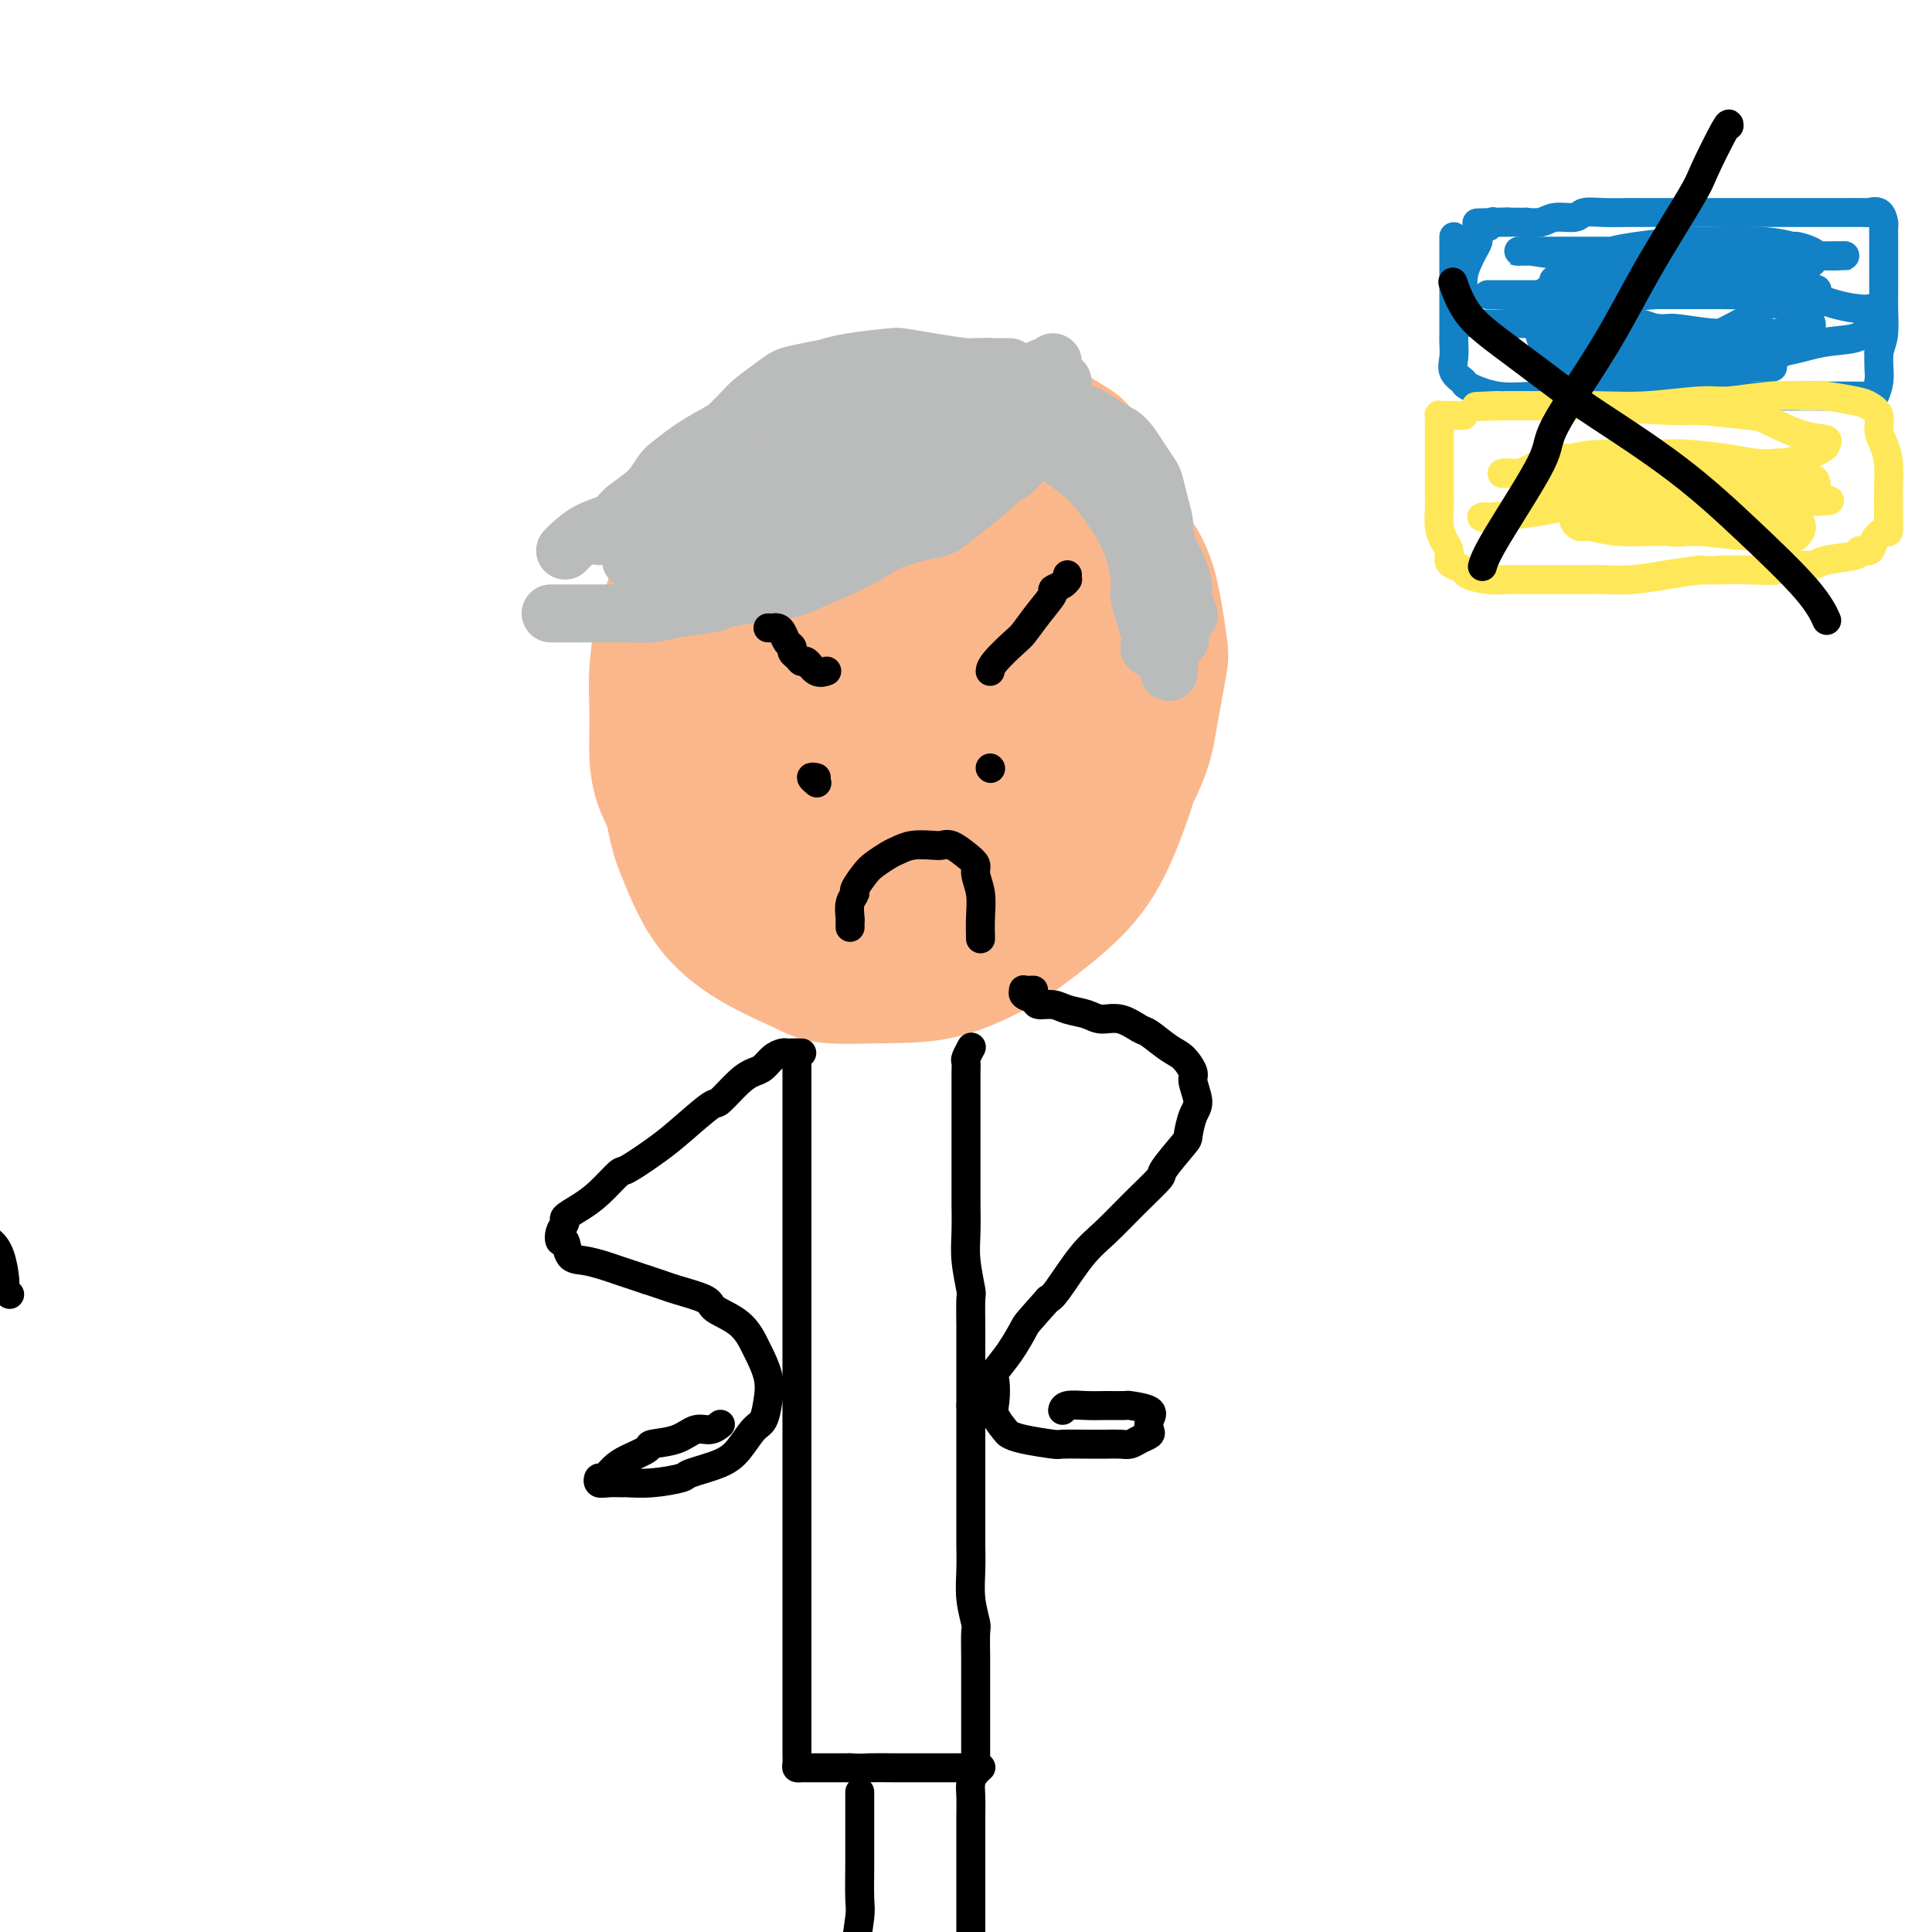 <svg viewBox='0 0 400 400' version='1.1' xmlns='http://www.w3.org/2000/svg' xmlns:xlink='http://www.w3.org/1999/xlink'><g fill='none' stroke='#000000' stroke-width='6' stroke-linecap='round' stroke-linejoin='round'><path d='M2,268c-0.441,-0.326 -0.882,-0.653 -1,-1c-0.118,-0.347 0.086,-0.716 0,-2c-0.086,-1.284 -0.462,-3.484 -1,-5c-0.538,-1.516 -1.240,-2.346 -2,-3c-0.760,-0.654 -1.580,-1.130 -2,-2c-0.420,-0.870 -0.441,-2.135 -1,-3c-0.559,-0.865 -1.656,-1.331 -2,-2c-0.344,-0.669 0.066,-1.542 0,-2c-0.066,-0.458 -0.606,-0.501 -1,-1c-0.394,-0.499 -0.642,-1.453 -1,-2c-0.358,-0.547 -0.827,-0.686 -1,-1c-0.173,-0.314 -0.049,-0.804 0,-1c0.049,-0.196 0.025,-0.098 0,0'/></g>
<g fill='none' stroke='#FBB78C' stroke-width='28' stroke-linecap='round' stroke-linejoin='round'><path d='M224,95c-0.476,-0.347 -0.952,-0.694 -1,-1c-0.048,-0.306 0.333,-0.572 0,-1c-0.333,-0.428 -1.381,-1.019 -3,-2c-1.619,-0.981 -3.810,-2.353 -5,-3c-1.190,-0.647 -1.379,-0.568 -3,-1c-1.621,-0.432 -4.673,-1.375 -8,-2c-3.327,-0.625 -6.930,-0.931 -9,-1c-2.070,-0.069 -2.608,0.101 -5,0c-2.392,-0.101 -6.638,-0.472 -10,0c-3.362,0.472 -5.840,1.788 -9,4c-3.160,2.212 -7.001,5.319 -9,7c-1.999,1.681 -2.156,1.937 -4,4c-1.844,2.063 -5.375,5.934 -8,10c-2.625,4.066 -4.343,8.329 -6,13c-1.657,4.671 -3.252,9.752 -4,13c-0.748,3.248 -0.647,4.663 -1,8c-0.353,3.337 -1.159,8.597 -1,14c0.159,5.403 1.285,10.949 2,14c0.715,3.051 1.021,3.606 2,6c0.979,2.394 2.630,6.627 5,10c2.370,3.373 5.458,5.884 9,8c3.542,2.116 7.536,3.835 10,5c2.464,1.165 3.396,1.774 6,2c2.604,0.226 6.879,0.069 11,0c4.121,-0.069 8.089,-0.049 12,-1c3.911,-0.951 7.765,-2.872 10,-4c2.235,-1.128 2.850,-1.462 5,-3c2.150,-1.538 5.834,-4.278 9,-7c3.166,-2.722 5.814,-5.425 8,-9c2.186,-3.575 3.910,-8.021 5,-11c1.090,-2.979 1.545,-4.489 2,-6'/><path d='M234,161c3.111,-6.113 3.387,-8.397 4,-12c0.613,-3.603 1.561,-8.525 2,-11c0.439,-2.475 0.368,-2.502 0,-5c-0.368,-2.498 -1.035,-7.468 -2,-11c-0.965,-3.532 -2.230,-5.628 -4,-8c-1.770,-2.372 -4.046,-5.022 -7,-7c-2.954,-1.978 -6.584,-3.284 -9,-4c-2.416,-0.716 -3.616,-0.841 -6,-1c-2.384,-0.159 -5.953,-0.351 -10,0c-4.047,0.351 -8.572,1.247 -11,2c-2.428,0.753 -2.759,1.364 -5,3c-2.241,1.636 -6.393,4.297 -10,8c-3.607,3.703 -6.668,8.447 -8,11c-1.332,2.553 -0.934,2.913 -2,6c-1.066,3.087 -3.595,8.901 -5,13c-1.405,4.099 -1.685,6.483 -2,9c-0.315,2.517 -0.666,5.166 -1,7c-0.334,1.834 -0.652,2.852 -1,4c-0.348,1.148 -0.724,2.427 -1,3c-0.276,0.573 -0.450,0.442 0,0c0.450,-0.442 1.524,-1.194 2,-2c0.476,-0.806 0.353,-1.666 1,-3c0.647,-1.334 2.063,-3.142 4,-6c1.937,-2.858 4.396,-6.765 6,-9c1.604,-2.235 2.354,-2.799 4,-5c1.646,-2.201 4.189,-6.038 7,-9c2.811,-2.962 5.888,-5.048 9,-7c3.112,-1.952 6.257,-3.771 8,-5c1.743,-1.229 2.085,-1.869 4,-2c1.915,-0.131 5.404,0.248 8,1c2.596,0.752 4.298,1.876 6,3'/><path d='M215,124c2.850,2.089 2.976,5.311 3,7c0.024,1.689 -0.054,1.843 0,4c0.054,2.157 0.242,6.315 -1,10c-1.242,3.685 -3.912,6.896 -5,9c-1.088,2.104 -0.594,3.101 -2,5c-1.406,1.899 -4.711,4.701 -8,7c-3.289,2.299 -6.562,4.094 -10,5c-3.438,0.906 -7.041,0.922 -9,1c-1.959,0.078 -2.275,0.216 -4,0c-1.725,-0.216 -4.859,-0.788 -7,-2c-2.141,-1.212 -3.289,-3.064 -4,-6c-0.711,-2.936 -0.983,-6.957 -1,-9c-0.017,-2.043 0.223,-2.110 1,-4c0.777,-1.890 2.092,-5.605 4,-9c1.908,-3.395 4.409,-6.472 6,-8c1.591,-1.528 2.270,-1.509 4,-2c1.730,-0.491 4.509,-1.493 7,-2c2.491,-0.507 4.693,-0.521 7,1c2.307,1.521 4.720,4.575 6,6c1.280,1.425 1.426,1.221 2,3c0.574,1.779 1.577,5.540 2,9c0.423,3.460 0.265,6.619 0,10c-0.265,3.381 -0.636,6.983 -1,9c-0.364,2.017 -0.720,2.450 -2,4c-1.280,1.550 -3.482,4.217 -6,6c-2.518,1.783 -5.350,2.684 -7,3c-1.650,0.316 -2.116,0.049 -4,0c-1.884,-0.049 -5.185,0.121 -8,-1c-2.815,-1.121 -5.142,-3.533 -7,-6c-1.858,-2.467 -3.245,-4.991 -4,-7c-0.755,-2.009 -0.877,-3.505 -1,-5'/><path d='M166,162c-2.342,-4.531 -2.197,-6.860 -2,-10c0.197,-3.140 0.445,-7.091 1,-11c0.555,-3.909 1.415,-7.775 2,-10c0.585,-2.225 0.893,-2.810 2,-5c1.107,-2.190 3.011,-5.986 5,-9c1.989,-3.014 4.063,-5.246 7,-7c2.937,-1.754 6.736,-3.031 9,-4c2.264,-0.969 2.994,-1.629 5,-2c2.006,-0.371 5.288,-0.452 9,0c3.712,0.452 7.854,1.437 10,2c2.146,0.563 2.298,0.705 4,2c1.702,1.295 4.956,3.743 7,6c2.044,2.257 2.879,4.322 4,7c1.121,2.678 2.527,5.967 3,8c0.473,2.033 0.014,2.809 0,5c-0.014,2.191 0.417,5.796 0,9c-0.417,3.204 -1.681,6.006 -3,9c-1.319,2.994 -2.693,6.178 -4,8c-1.307,1.822 -2.546,2.282 -4,4c-1.454,1.718 -3.123,4.695 -6,7c-2.877,2.305 -6.962,3.938 -9,5c-2.038,1.062 -2.027,1.552 -4,2c-1.973,0.448 -5.929,0.852 -9,1c-3.071,0.148 -5.257,0.039 -8,0c-2.743,-0.039 -6.043,-0.010 -9,-1c-2.957,-0.990 -5.573,-3.000 -7,-4c-1.427,-1.000 -1.667,-0.992 -3,-3c-1.333,-2.008 -3.759,-6.033 -5,-8c-1.241,-1.967 -1.296,-1.876 -2,-4c-0.704,-2.124 -2.058,-6.464 -3,-10c-0.942,-3.536 -1.471,-6.268 -2,-9'/><path d='M154,140c-0.816,-5.232 -0.356,-8.813 0,-11c0.356,-2.187 0.609,-2.979 1,-5c0.391,-2.021 0.919,-5.270 2,-8c1.081,-2.730 2.716,-4.940 5,-7c2.284,-2.060 5.216,-3.970 7,-5c1.784,-1.030 2.418,-1.179 4,-2c1.582,-0.821 4.111,-2.313 7,-3c2.889,-0.687 6.136,-0.569 9,0c2.864,0.569 5.344,1.588 7,2c1.656,0.412 2.486,0.217 4,1c1.514,0.783 3.711,2.543 6,5c2.289,2.457 4.670,5.611 6,7c1.330,1.389 1.610,1.014 2,3c0.390,1.986 0.890,6.335 1,10c0.110,3.665 -0.170,6.647 -1,10c-0.830,3.353 -2.210,7.078 -3,9c-0.790,1.922 -0.989,2.042 -2,4c-1.011,1.958 -2.835,5.753 -5,8c-2.165,2.247 -4.671,2.945 -7,4c-2.329,1.055 -4.482,2.466 -6,3c-1.518,0.534 -2.400,0.191 -4,0c-1.600,-0.191 -3.917,-0.228 -6,-1c-2.083,-0.772 -3.932,-2.277 -5,-3c-1.068,-0.723 -1.355,-0.663 -2,-2c-0.645,-1.337 -1.647,-4.070 -2,-6c-0.353,-1.930 -0.058,-3.057 0,-5c0.058,-1.943 -0.120,-4.703 0,-6c0.120,-1.297 0.537,-1.131 1,-2c0.463,-0.869 0.971,-2.772 2,-4c1.029,-1.228 2.580,-1.779 4,-2c1.420,-0.221 2.710,-0.110 4,0'/><path d='M183,134c1.332,-0.143 0.662,0.499 1,1c0.338,0.501 1.684,0.861 3,2c1.316,1.139 2.602,3.058 3,4c0.398,0.942 -0.092,0.906 0,2c0.092,1.094 0.767,3.319 1,5c0.233,1.681 0.026,2.818 0,4c-0.026,1.182 0.129,2.408 0,3c-0.129,0.592 -0.542,0.552 -1,1c-0.458,0.448 -0.960,1.386 -1,2c-0.040,0.614 0.382,0.904 0,1c-0.382,0.096 -1.568,-0.002 -2,0c-0.432,0.002 -0.110,0.103 0,0c0.110,-0.103 0.009,-0.410 0,-1c-0.009,-0.590 0.074,-1.465 0,-2c-0.074,-0.535 -0.307,-0.732 0,-1c0.307,-0.268 1.152,-0.608 2,-1c0.848,-0.392 1.699,-0.837 3,-1c1.301,-0.163 3.052,-0.044 4,0c0.948,0.044 1.092,0.012 2,0c0.908,-0.012 2.578,-0.003 4,0c1.422,0.003 2.594,0.001 4,0c1.406,-0.001 3.045,-0.000 4,0c0.955,0.000 1.226,0.000 2,0c0.774,-0.000 2.053,-0.000 3,0c0.947,0.000 1.564,0.001 2,0c0.436,-0.001 0.691,-0.004 1,0c0.309,0.004 0.671,0.015 1,0c0.329,-0.015 0.624,-0.056 1,0c0.376,0.056 0.832,0.207 1,0c0.168,-0.207 0.048,-0.774 0,-1c-0.048,-0.226 -0.024,-0.113 0,0'/><path d='M221,152c4.643,-0.432 1.752,-1.011 1,-2c-0.752,-0.989 0.636,-2.389 1,-3c0.364,-0.611 -0.295,-0.434 0,-1c0.295,-0.566 1.543,-1.876 2,-3c0.457,-1.124 0.122,-2.064 0,-3c-0.122,-0.936 -0.033,-1.870 0,-3c0.033,-1.130 0.009,-2.455 0,-3c-0.009,-0.545 -0.002,-0.308 0,-1c0.002,-0.692 0.000,-2.312 0,-3c-0.000,-0.688 0.001,-0.444 0,-1c-0.001,-0.556 -0.004,-1.912 0,-3c0.004,-1.088 0.013,-1.908 0,-3c-0.013,-1.092 -0.050,-2.457 0,-3c0.050,-0.543 0.186,-0.265 0,-1c-0.186,-0.735 -0.696,-2.482 -1,-4c-0.304,-1.518 -0.404,-2.805 -1,-4c-0.596,-1.195 -1.690,-2.296 -2,-3c-0.310,-0.704 0.164,-1.010 0,-2c-0.164,-0.990 -0.966,-2.663 -2,-4c-1.034,-1.337 -2.298,-2.337 -3,-3c-0.702,-0.663 -0.840,-0.991 -2,-2c-1.160,-1.009 -3.341,-2.701 -5,-4c-1.659,-1.299 -2.797,-2.205 -5,-3c-2.203,-0.795 -5.472,-1.478 -7,-2c-1.528,-0.522 -1.314,-0.882 -3,-1c-1.686,-0.118 -5.271,0.006 -8,0c-2.729,-0.006 -4.601,-0.143 -7,0c-2.399,0.143 -5.323,0.564 -7,1c-1.677,0.436 -2.105,0.887 -4,2c-1.895,1.113 -5.256,2.890 -8,5c-2.744,2.110 -4.872,4.555 -7,7'/><path d='M153,102c-3.445,2.230 -2.558,0.805 -3,2c-0.442,1.195 -2.213,5.011 -4,8c-1.787,2.989 -3.589,5.153 -5,8c-1.411,2.847 -2.431,6.377 -3,8c-0.569,1.623 -0.689,1.338 -1,3c-0.311,1.662 -0.815,5.271 -1,8c-0.185,2.729 -0.053,4.577 0,7c0.053,2.423 0.026,5.421 0,7c-0.026,1.579 -0.051,1.740 0,3c0.051,1.260 0.179,3.618 1,6c0.821,2.382 2.337,4.789 3,6c0.663,1.211 0.475,1.225 1,2c0.525,0.775 1.765,2.309 3,4c1.235,1.691 2.467,3.538 4,5c1.533,1.462 3.367,2.539 4,3c0.633,0.461 0.066,0.306 1,1c0.934,0.694 3.371,2.239 5,3c1.629,0.761 2.451,0.740 4,1c1.549,0.260 3.826,0.802 5,1c1.174,0.198 1.244,0.054 2,0c0.756,-0.054 2.199,-0.017 4,0c1.801,0.017 3.961,0.016 5,0c1.039,-0.016 0.959,-0.045 2,0c1.041,0.045 3.204,0.165 5,0c1.796,-0.165 3.225,-0.614 5,-1c1.775,-0.386 3.897,-0.708 5,-1c1.103,-0.292 1.188,-0.553 2,-1c0.812,-0.447 2.352,-1.078 4,-2c1.648,-0.922 3.405,-2.133 5,-3c1.595,-0.867 3.027,-1.391 4,-2c0.973,-0.609 1.486,-1.305 2,-2'/><path d='M212,176c3.302,-1.981 3.059,-1.935 4,-3c0.941,-1.065 3.068,-3.242 4,-4c0.932,-0.758 0.669,-0.098 1,-1c0.331,-0.902 1.255,-3.364 2,-5c0.745,-1.636 1.310,-2.444 2,-4c0.690,-1.556 1.505,-3.860 2,-5c0.495,-1.140 0.668,-1.118 1,-2c0.332,-0.882 0.821,-2.669 1,-5c0.179,-2.331 0.048,-5.205 0,-7c-0.048,-1.795 -0.013,-2.509 0,-3c0.013,-0.491 0.003,-0.758 0,-2c-0.003,-1.242 0.000,-3.458 0,-5c-0.000,-1.542 -0.004,-2.409 0,-4c0.004,-1.591 0.017,-3.905 0,-5c-0.017,-1.095 -0.063,-0.972 0,-2c0.063,-1.028 0.235,-3.208 0,-5c-0.235,-1.792 -0.879,-3.195 -1,-4c-0.121,-0.805 0.280,-1.013 0,-2c-0.280,-0.987 -1.241,-2.754 -2,-4c-0.759,-1.246 -1.318,-1.970 -2,-3c-0.682,-1.030 -1.488,-2.367 -2,-3c-0.512,-0.633 -0.729,-0.562 -1,-1c-0.271,-0.438 -0.595,-1.385 -1,-2c-0.405,-0.615 -0.892,-0.897 -2,-1c-1.108,-0.103 -2.837,-0.028 -4,0c-1.163,0.028 -1.761,0.008 -2,0c-0.239,-0.008 -0.120,-0.004 0,0'/></g>
<g fill='none' stroke='#BABBBB' stroke-width='12' stroke-linecap='round' stroke-linejoin='round'><path d='M215,89c-0.488,-0.301 -0.976,-0.603 -1,-1c-0.024,-0.397 0.415,-0.891 0,-1c-0.415,-0.109 -1.684,0.167 -2,0c-0.316,-0.167 0.319,-0.777 0,-1c-0.319,-0.223 -1.594,-0.060 -2,0c-0.406,0.060 0.057,0.016 0,0c-0.057,-0.016 -0.636,-0.003 -1,0c-0.364,0.003 -0.515,-0.003 -1,0c-0.485,0.003 -1.306,0.016 -2,0c-0.694,-0.016 -1.263,-0.062 -2,0c-0.737,0.062 -1.643,0.230 -3,1c-1.357,0.770 -3.166,2.140 -4,3c-0.834,0.860 -0.695,1.209 -2,2c-1.305,0.791 -4.054,2.025 -6,3c-1.946,0.975 -3.088,1.690 -5,3c-1.912,1.310 -4.593,3.216 -6,4c-1.407,0.784 -1.539,0.448 -3,1c-1.461,0.552 -4.250,1.994 -6,3c-1.750,1.006 -2.461,1.576 -4,2c-1.539,0.424 -3.906,0.702 -5,1c-1.094,0.298 -0.913,0.616 -2,1c-1.087,0.384 -3.440,0.835 -5,1c-1.560,0.165 -2.325,0.044 -3,0c-0.675,-0.044 -1.259,-0.012 -2,0c-0.741,0.012 -1.640,0.003 -2,0c-0.360,-0.003 -0.180,-0.002 0,0'/><path d='M209,76c-0.223,0.002 -0.445,0.003 -1,0c-0.555,-0.003 -1.441,-0.011 -2,0c-0.559,0.011 -0.790,0.043 -1,0c-0.210,-0.043 -0.398,-0.159 -1,0c-0.602,0.159 -1.618,0.593 -3,1c-1.382,0.407 -3.131,0.788 -4,1c-0.869,0.212 -0.859,0.255 -2,1c-1.141,0.745 -3.434,2.193 -5,3c-1.566,0.807 -2.406,0.973 -4,2c-1.594,1.027 -3.944,2.915 -5,4c-1.056,1.085 -0.820,1.368 -2,2c-1.180,0.632 -3.776,1.613 -6,3c-2.224,1.387 -4.074,3.180 -5,4c-0.926,0.820 -0.927,0.668 -2,1c-1.073,0.332 -3.217,1.147 -5,2c-1.783,0.853 -3.205,1.744 -5,2c-1.795,0.256 -3.963,-0.124 -5,0c-1.037,0.124 -0.944,0.751 -2,1c-1.056,0.249 -3.263,0.118 -5,0c-1.737,-0.118 -3.006,-0.224 -4,0c-0.994,0.224 -1.713,0.778 -2,1c-0.287,0.222 -0.144,0.111 0,0'/><path d='M197,78c-0.365,-0.033 -0.729,-0.065 -1,0c-0.271,0.065 -0.447,0.228 -1,0c-0.553,-0.228 -1.483,-0.846 -2,-1c-0.517,-0.154 -0.621,0.155 -1,0c-0.379,-0.155 -1.033,-0.774 -2,-1c-0.967,-0.226 -2.246,-0.057 -4,0c-1.754,0.057 -3.982,0.004 -5,0c-1.018,-0.004 -0.827,0.043 -2,0c-1.173,-0.043 -3.711,-0.174 -6,0c-2.289,0.174 -4.330,0.653 -6,1c-1.670,0.347 -2.969,0.562 -4,1c-1.031,0.438 -1.793,1.099 -3,2c-1.207,0.901 -2.858,2.044 -4,3c-1.142,0.956 -1.775,1.727 -3,3c-1.225,1.273 -3.041,3.049 -4,4c-0.959,0.951 -1.059,1.076 -2,2c-0.941,0.924 -2.722,2.647 -4,4c-1.278,1.353 -2.052,2.335 -3,3c-0.948,0.665 -2.068,1.013 -3,2c-0.932,0.987 -1.674,2.612 -3,4c-1.326,1.388 -3.236,2.539 -4,3c-0.764,0.461 -0.382,0.230 0,0'/><path d='M196,76c-0.817,-0.074 -1.634,-0.149 -2,0c-0.366,0.149 -0.282,0.520 -1,1c-0.718,0.480 -2.237,1.068 -4,2c-1.763,0.932 -3.771,2.208 -5,3c-1.229,0.792 -1.680,1.102 -3,2c-1.320,0.898 -3.509,2.385 -6,4c-2.491,1.615 -5.283,3.356 -8,5c-2.717,1.644 -5.358,3.189 -7,4c-1.642,0.811 -2.286,0.886 -4,2c-1.714,1.114 -4.498,3.265 -7,5c-2.502,1.735 -4.722,3.053 -7,4c-2.278,0.947 -4.613,1.524 -6,2c-1.387,0.476 -1.825,0.850 -2,1c-0.175,0.150 -0.088,0.075 0,0'/><path d='M193,89c-0.359,-0.054 -0.718,-0.108 -1,0c-0.282,0.108 -0.489,0.379 -1,1c-0.511,0.621 -1.328,1.593 -2,2c-0.672,0.407 -1.199,0.251 -2,1c-0.801,0.749 -1.876,2.405 -4,4c-2.124,1.595 -5.298,3.129 -7,4c-1.702,0.871 -1.932,1.079 -4,2c-2.068,0.921 -5.974,2.555 -9,4c-3.026,1.445 -5.173,2.699 -8,4c-2.827,1.301 -6.335,2.648 -8,3c-1.665,0.352 -1.487,-0.290 -3,0c-1.513,0.290 -4.718,1.511 -6,2c-1.282,0.489 -0.641,0.244 0,0'/><path d='M203,85c0.803,-0.107 1.606,-0.214 2,0c0.394,0.214 0.380,0.750 1,1c0.620,0.250 1.874,0.216 3,1c1.126,0.784 2.125,2.387 3,3c0.875,0.613 1.626,0.237 3,1c1.374,0.763 3.372,2.664 5,4c1.628,1.336 2.885,2.105 4,3c1.115,0.895 2.086,1.915 3,3c0.914,1.085 1.769,2.233 3,4c1.231,1.767 2.838,4.151 4,7c1.162,2.849 1.881,6.161 2,8c0.119,1.839 -0.360,2.204 0,4c0.360,1.796 1.558,5.022 2,7c0.442,1.978 0.126,2.708 0,3c-0.126,0.292 -0.063,0.146 0,0'/><path d='M198,83c0.226,0.026 0.452,0.051 1,0c0.548,-0.051 1.418,-0.179 2,0c0.582,0.179 0.878,0.665 2,1c1.122,0.335 3.071,0.518 5,1c1.929,0.482 3.837,1.263 6,2c2.163,0.737 4.581,1.429 6,2c1.419,0.571 1.839,1.022 3,2c1.161,0.978 3.064,2.484 5,4c1.936,1.516 3.906,3.044 5,4c1.094,0.956 1.312,1.341 2,3c0.688,1.659 1.844,4.593 3,7c1.156,2.407 2.310,4.286 3,7c0.690,2.714 0.917,6.262 1,8c0.083,1.738 0.022,1.667 0,3c-0.022,1.333 -0.006,4.069 0,6c0.006,1.931 0.002,3.058 0,4c-0.002,0.942 -0.000,1.698 0,2c0.000,0.302 0.000,0.151 0,0'/><path d='M208,83c-0.101,-0.423 -0.203,-0.846 0,-1c0.203,-0.154 0.710,-0.040 1,0c0.290,0.040 0.362,0.004 1,0c0.638,-0.004 1.842,0.024 2,0c0.158,-0.024 -0.729,-0.098 0,0c0.729,0.098 3.076,0.370 5,1c1.924,0.630 3.425,1.619 4,2c0.575,0.381 0.223,0.154 1,1c0.777,0.846 2.681,2.764 4,4c1.319,1.236 2.052,1.790 3,3c0.948,1.210 2.110,3.076 3,4c0.890,0.924 1.509,0.907 2,2c0.491,1.093 0.856,3.295 2,5c1.144,1.705 3.067,2.912 4,4c0.933,1.088 0.876,2.058 1,3c0.124,0.942 0.429,1.857 1,3c0.571,1.143 1.407,2.513 2,4c0.593,1.487 0.942,3.089 1,4c0.058,0.911 -0.177,1.130 0,2c0.177,0.870 0.765,2.391 1,3c0.235,0.609 0.118,0.304 0,0'/><path d='M217,87c-0.304,-0.086 -0.608,-0.172 -1,0c-0.392,0.172 -0.873,0.602 -1,1c-0.127,0.398 0.098,0.762 0,1c-0.098,0.238 -0.521,0.349 -1,1c-0.479,0.651 -1.016,1.843 -2,3c-0.984,1.157 -2.416,2.278 -3,3c-0.584,0.722 -0.320,1.043 -1,2c-0.680,0.957 -2.304,2.549 -4,4c-1.696,1.451 -3.466,2.760 -5,4c-1.534,1.240 -2.834,2.413 -4,3c-1.166,0.587 -2.200,0.590 -4,1c-1.800,0.410 -4.368,1.227 -7,2c-2.632,0.773 -5.329,1.502 -7,2c-1.671,0.498 -2.317,0.764 -4,1c-1.683,0.236 -4.404,0.441 -7,1c-2.596,0.559 -5.067,1.470 -8,2c-2.933,0.530 -6.327,0.678 -8,1c-1.673,0.322 -1.624,0.818 -3,1c-1.376,0.182 -4.178,0.049 -6,0c-1.822,-0.049 -2.663,-0.014 -3,0c-0.337,0.014 -0.168,0.007 0,0'/><path d='M209,83c0.075,0.194 0.150,0.388 0,1c-0.150,0.612 -0.526,1.643 -1,2c-0.474,0.357 -1.047,0.039 -2,1c-0.953,0.961 -2.286,3.199 -4,5c-1.714,1.801 -3.810,3.163 -5,4c-1.190,0.837 -1.474,1.147 -3,2c-1.526,0.853 -4.296,2.248 -7,4c-2.704,1.752 -5.343,3.861 -7,5c-1.657,1.139 -2.331,1.309 -4,2c-1.669,0.691 -4.334,1.902 -7,3c-2.666,1.098 -5.334,2.084 -8,3c-2.666,0.916 -5.332,1.763 -7,2c-1.668,0.237 -2.339,-0.135 -4,0c-1.661,0.135 -4.313,0.779 -6,1c-1.687,0.221 -2.411,0.021 -4,0c-1.589,-0.021 -4.045,0.139 -5,0c-0.955,-0.139 -0.411,-0.576 -1,-1c-0.589,-0.424 -2.311,-0.835 -3,-1c-0.689,-0.165 -0.344,-0.082 0,0'/><path d='M191,89c0.326,-0.000 0.652,-0.000 1,0c0.348,0.000 0.717,0.000 1,0c0.283,-0.000 0.480,-0.000 1,0c0.520,0.000 1.362,0.000 2,0c0.638,-0.000 1.072,-0.000 2,0c0.928,0.000 2.351,0.000 3,0c0.649,-0.000 0.526,-0.001 1,0c0.474,0.001 1.547,0.003 3,0c1.453,-0.003 3.285,-0.012 4,0c0.715,0.012 0.311,0.045 1,0c0.689,-0.045 2.469,-0.169 4,0c1.531,0.169 2.814,0.629 4,1c1.186,0.371 2.277,0.651 3,1c0.723,0.349 1.078,0.768 2,1c0.922,0.232 2.410,0.279 4,1c1.590,0.721 3.281,2.116 4,3c0.719,0.884 0.465,1.257 1,2c0.535,0.743 1.860,1.856 3,3c1.140,1.144 2.097,2.318 3,4c0.903,1.682 1.752,3.873 2,5c0.248,1.127 -0.105,1.190 0,2c0.105,0.810 0.669,2.366 1,4c0.331,1.634 0.428,3.346 1,5c0.572,1.654 1.617,3.252 2,4c0.383,0.748 0.103,0.648 0,1c-0.103,0.352 -0.027,1.156 0,2c0.027,0.844 0.007,1.727 0,2c-0.007,0.273 -0.002,-0.065 0,0c0.002,0.065 0.001,0.532 0,1'/><path d='M244,131c0.619,3.059 0.168,0.207 0,-1c-0.168,-1.207 -0.053,-0.770 0,-1c0.053,-0.230 0.043,-1.126 0,-2c-0.043,-0.874 -0.121,-1.726 0,-3c0.121,-1.274 0.440,-2.969 0,-4c-0.440,-1.031 -1.637,-1.398 -2,-2c-0.363,-0.602 0.110,-1.439 0,-3c-0.110,-1.561 -0.802,-3.845 -1,-5c-0.198,-1.155 0.099,-1.180 0,-2c-0.099,-0.820 -0.593,-2.436 -1,-4c-0.407,-1.564 -0.728,-3.077 -1,-4c-0.272,-0.923 -0.495,-1.254 -1,-2c-0.505,-0.746 -1.293,-1.905 -2,-3c-0.707,-1.095 -1.335,-2.127 -2,-3c-0.665,-0.873 -1.369,-1.587 -2,-2c-0.631,-0.413 -1.188,-0.527 -2,-1c-0.812,-0.473 -1.877,-1.306 -3,-2c-1.123,-0.694 -2.304,-1.247 -4,-2c-1.696,-0.753 -3.907,-1.704 -5,-2c-1.093,-0.296 -1.068,0.064 -2,0c-0.932,-0.064 -2.822,-0.551 -5,-1c-2.178,-0.449 -4.643,-0.859 -6,-1c-1.357,-0.141 -1.605,-0.013 -3,0c-1.395,0.013 -3.936,-0.089 -6,0c-2.064,0.089 -3.650,0.369 -6,1c-2.350,0.631 -5.465,1.612 -7,2c-1.535,0.388 -1.490,0.181 -3,1c-1.510,0.819 -4.574,2.662 -7,4c-2.426,1.338 -4.213,2.169 -6,3'/><path d='M167,92c-5.916,2.761 -6.206,4.163 -7,5c-0.794,0.837 -2.092,1.107 -4,2c-1.908,0.893 -4.428,2.407 -7,4c-2.572,1.593 -5.198,3.264 -7,4c-1.802,0.736 -2.782,0.538 -4,1c-1.218,0.462 -2.674,1.586 -4,2c-1.326,0.414 -2.522,0.118 -3,0c-0.478,-0.118 -0.239,-0.059 0,0'/><path d='M203,77c0.113,0.268 0.227,0.535 0,1c-0.227,0.465 -0.793,1.127 -1,2c-0.207,0.873 -0.054,1.956 -1,3c-0.946,1.044 -2.991,2.049 -4,3c-1.009,0.951 -0.981,1.848 -2,3c-1.019,1.152 -3.085,2.560 -5,4c-1.915,1.440 -3.679,2.913 -6,5c-2.321,2.087 -5.199,4.788 -7,6c-1.801,1.212 -2.525,0.937 -4,2c-1.475,1.063 -3.701,3.466 -6,5c-2.299,1.534 -4.672,2.201 -7,3c-2.328,0.799 -4.611,1.730 -6,2c-1.389,0.270 -1.885,-0.123 -3,0c-1.115,0.123 -2.849,0.761 -5,1c-2.151,0.239 -4.720,0.078 -6,0c-1.280,-0.078 -1.271,-0.072 -2,0c-0.729,0.072 -2.196,0.212 -3,0c-0.804,-0.212 -0.944,-0.775 -1,-1c-0.056,-0.225 -0.028,-0.113 0,0'/><path d='M218,75c-0.360,0.453 -0.720,0.906 -1,1c-0.280,0.094 -0.482,-0.171 -1,0c-0.518,0.171 -1.354,0.778 -2,1c-0.646,0.222 -1.103,0.060 -2,0c-0.897,-0.060 -2.236,-0.016 -4,0c-1.764,0.016 -3.955,0.004 -5,0c-1.045,-0.004 -0.944,-0.001 -2,0c-1.056,0.001 -3.268,-0.001 -5,0c-1.732,0.001 -2.982,0.003 -5,0c-2.018,-0.003 -4.804,-0.011 -6,0c-1.196,0.011 -0.804,0.043 -2,0c-1.196,-0.043 -3.981,-0.159 -6,0c-2.019,0.159 -3.273,0.595 -5,1c-1.727,0.405 -3.927,0.779 -5,1c-1.073,0.221 -1.020,0.289 -2,1c-0.980,0.711 -2.992,2.066 -5,3c-2.008,0.934 -4.012,1.448 -5,2c-0.988,0.552 -0.960,1.143 -2,2c-1.040,0.857 -3.148,1.979 -5,3c-1.852,1.021 -3.449,1.940 -5,3c-1.551,1.060 -3.058,2.261 -4,3c-0.942,0.739 -1.321,1.017 -2,2c-0.679,0.983 -1.660,2.670 -3,4c-1.340,1.330 -3.039,2.304 -4,3c-0.961,0.696 -1.186,1.114 -2,2c-0.814,0.886 -2.219,2.238 -3,3c-0.781,0.762 -0.937,0.932 -1,1c-0.063,0.068 -0.031,0.034 0,0'/><path d='M220,79c-0.792,-0.032 -1.584,-0.064 -2,0c-0.416,0.064 -0.454,0.223 -1,0c-0.546,-0.223 -1.598,-0.830 -2,-1c-0.402,-0.170 -0.153,0.095 -1,0c-0.847,-0.095 -2.791,-0.551 -5,-1c-2.209,-0.449 -4.684,-0.892 -6,-1c-1.316,-0.108 -1.473,0.117 -3,0c-1.527,-0.117 -4.422,-0.577 -7,-1c-2.578,-0.423 -4.838,-0.811 -6,-1c-1.162,-0.189 -1.227,-0.181 -3,0c-1.773,0.181 -5.253,0.534 -8,1c-2.747,0.466 -4.761,1.046 -7,2c-2.239,0.954 -4.704,2.284 -6,3c-1.296,0.716 -1.423,0.820 -3,2c-1.577,1.180 -4.605,3.438 -7,5c-2.395,1.562 -4.159,2.428 -6,4c-1.841,1.572 -3.761,3.849 -5,5c-1.239,1.151 -1.797,1.175 -3,2c-1.203,0.825 -3.051,2.452 -5,4c-1.949,1.548 -4.001,3.017 -5,4c-0.999,0.983 -0.947,1.479 -2,2c-1.053,0.521 -3.210,1.068 -5,2c-1.790,0.932 -3.213,2.251 -4,3c-0.787,0.749 -0.939,0.928 -1,1c-0.061,0.072 -0.030,0.036 0,0'/><path d='M212,92c0.020,0.316 0.039,0.632 0,1c-0.039,0.368 -0.138,0.787 0,1c0.138,0.213 0.512,0.218 0,1c-0.512,0.782 -1.909,2.339 -3,3c-1.091,0.661 -1.877,0.426 -3,1c-1.123,0.574 -2.582,1.956 -4,3c-1.418,1.044 -2.795,1.748 -5,3c-2.205,1.252 -5.239,3.050 -7,4c-1.761,0.950 -2.250,1.053 -4,2c-1.750,0.947 -4.763,2.740 -7,4c-2.237,1.260 -3.699,1.987 -6,3c-2.301,1.013 -5.441,2.313 -7,3c-1.559,0.687 -1.537,0.761 -3,1c-1.463,0.239 -4.413,0.642 -7,1c-2.587,0.358 -4.812,0.670 -6,1c-1.188,0.330 -1.338,0.677 -3,1c-1.662,0.323 -4.837,0.622 -7,1c-2.163,0.378 -3.315,0.833 -5,1c-1.685,0.167 -3.903,0.045 -5,0c-1.097,-0.045 -1.073,-0.012 -2,0c-0.927,0.012 -2.805,0.003 -4,0c-1.195,-0.003 -1.707,-0.001 -3,0c-1.293,0.001 -3.366,0.000 -4,0c-0.634,-0.000 0.170,-0.000 0,0c-0.170,0.000 -1.315,0.000 -2,0c-0.685,-0.000 -0.910,-0.000 -1,0c-0.090,0.000 -0.045,0.000 0,0'/></g>
<g fill='none' stroke='#000000' stroke-width='6' stroke-linecap='round' stroke-linejoin='round'><path d='M159,130c0.446,-0.004 0.893,-0.008 1,0c0.107,0.008 -0.125,0.030 0,0c0.125,-0.030 0.607,-0.110 1,0c0.393,0.110 0.697,0.410 1,1c0.303,0.590 0.606,1.469 1,2c0.394,0.531 0.878,0.715 1,1c0.122,0.285 -0.120,0.672 0,1c0.120,0.328 0.600,0.596 1,1c0.400,0.404 0.721,0.945 1,1c0.279,0.055 0.518,-0.377 1,0c0.482,0.377 1.207,1.563 2,2c0.793,0.437 1.655,0.125 2,0c0.345,-0.125 0.172,-0.062 0,0'/><path d='M221,119c-0.013,0.445 -0.026,0.891 0,1c0.026,0.109 0.089,-0.117 0,0c-0.089,0.117 -0.332,0.577 -1,1c-0.668,0.423 -1.762,0.807 -2,1c-0.238,0.193 0.381,0.194 0,1c-0.381,0.806 -1.762,2.416 -3,4c-1.238,1.584 -2.332,3.143 -3,4c-0.668,0.857 -0.911,1.013 -2,2c-1.089,0.987 -3.024,2.804 -4,4c-0.976,1.196 -0.993,1.770 -1,2c-0.007,0.230 -0.003,0.115 0,0'/><path d='M169,161c-0.533,-0.111 -1.067,-0.222 -1,0c0.067,0.222 0.733,0.778 1,1c0.267,0.222 0.133,0.111 0,0'/><path d='M205,159c0.000,0.000 0.100,0.100 0.1,0.1'/><path d='M176,192c0.002,-0.433 0.005,-0.866 0,-1c-0.005,-0.134 -0.017,0.029 0,0c0.017,-0.029 0.063,-0.252 0,-1c-0.063,-0.748 -0.236,-2.020 0,-3c0.236,-0.980 0.882,-1.667 1,-2c0.118,-0.333 -0.292,-0.313 0,-1c0.292,-0.687 1.287,-2.083 2,-3c0.713,-0.917 1.143,-1.356 2,-2c0.857,-0.644 2.141,-1.493 3,-2c0.859,-0.507 1.293,-0.673 2,-1c0.707,-0.327 1.687,-0.814 3,-1c1.313,-0.186 2.958,-0.072 4,0c1.042,0.072 1.479,0.101 2,0c0.521,-0.101 1.124,-0.331 2,0c0.876,0.331 2.024,1.224 3,2c0.976,0.776 1.778,1.434 2,2c0.222,0.566 -0.137,1.038 0,2c0.137,0.962 0.769,2.412 1,4c0.231,1.588 0.062,3.312 0,5c-0.062,1.688 -0.018,3.339 0,4c0.018,0.661 0.009,0.330 0,0'/><path d='M166,218c-0.335,0.001 -0.670,0.002 -1,0c-0.330,-0.002 -0.655,-0.008 -1,0c-0.345,0.008 -0.711,0.029 -1,0c-0.289,-0.029 -0.502,-0.110 -1,0c-0.498,0.110 -1.283,0.409 -2,1c-0.717,0.591 -1.368,1.475 -2,2c-0.632,0.525 -1.246,0.693 -2,1c-0.754,0.307 -1.647,0.755 -3,2c-1.353,1.245 -3.165,3.287 -4,4c-0.835,0.713 -0.694,0.097 -2,1c-1.306,0.903 -4.061,3.326 -6,5c-1.939,1.674 -3.064,2.598 -5,4c-1.936,1.402 -4.684,3.283 -6,4c-1.316,0.717 -1.199,0.272 -2,1c-0.801,0.728 -2.519,2.631 -4,4c-1.481,1.369 -2.723,2.203 -4,3c-1.277,0.797 -2.587,1.556 -3,2c-0.413,0.444 0.073,0.574 0,1c-0.073,0.426 -0.705,1.146 -1,2c-0.295,0.854 -0.251,1.840 0,2c0.251,0.160 0.711,-0.505 1,0c0.289,0.505 0.406,2.179 1,3c0.594,0.821 1.664,0.787 3,1c1.336,0.213 2.937,0.673 4,1c1.063,0.327 1.590,0.522 3,1c1.410,0.478 3.705,1.239 6,2'/><path d='M134,265c3.484,1.129 4.195,1.451 6,2c1.805,0.549 4.706,1.324 6,2c1.294,0.676 0.981,1.254 2,2c1.019,0.746 3.370,1.661 5,3c1.630,1.339 2.540,3.101 3,4c0.460,0.899 0.472,0.935 1,2c0.528,1.065 1.572,3.160 2,5c0.428,1.840 0.239,3.427 0,5c-0.239,1.573 -0.527,3.132 -1,4c-0.473,0.868 -1.131,1.044 -2,2c-0.869,0.956 -1.949,2.691 -3,4c-1.051,1.309 -2.072,2.193 -4,3c-1.928,0.807 -4.763,1.537 -6,2c-1.237,0.463 -0.877,0.660 -2,1c-1.123,0.340 -3.730,0.824 -6,1c-2.270,0.176 -4.202,0.043 -5,0c-0.798,-0.043 -0.460,0.004 -1,0c-0.540,-0.004 -1.957,-0.060 -3,0c-1.043,0.060 -1.712,0.235 -2,0c-0.288,-0.235 -0.195,-0.879 0,-1c0.195,-0.121 0.493,0.279 1,0c0.507,-0.279 1.223,-1.239 2,-2c0.777,-0.761 1.614,-1.322 3,-2c1.386,-0.678 3.319,-1.473 4,-2c0.681,-0.527 0.109,-0.786 1,-1c0.891,-0.214 3.244,-0.383 5,-1c1.756,-0.617 2.914,-1.681 4,-2c1.086,-0.319 2.100,0.106 3,0c0.900,-0.106 1.686,-0.745 2,-1c0.314,-0.255 0.157,-0.128 0,0'/><path d='M214,205c-0.861,0.025 -1.722,0.049 -2,0c-0.278,-0.049 0.026,-0.172 0,0c-0.026,0.172 -0.381,0.638 0,1c0.381,0.362 1.498,0.622 2,1c0.502,0.378 0.388,0.876 1,1c0.612,0.124 1.951,-0.126 3,0c1.049,0.126 1.808,0.630 3,1c1.192,0.370 2.817,0.608 4,1c1.183,0.392 1.923,0.938 3,1c1.077,0.062 2.490,-0.361 4,0c1.510,0.361 3.116,1.504 4,2c0.884,0.496 1.045,0.343 2,1c0.955,0.657 2.705,2.122 4,3c1.295,0.878 2.134,1.167 3,2c0.866,0.833 1.759,2.209 2,3c0.241,0.791 -0.170,0.995 0,2c0.170,1.005 0.920,2.809 1,4c0.080,1.191 -0.511,1.769 -1,3c-0.489,1.231 -0.877,3.114 -1,4c-0.123,0.886 0.019,0.775 -1,2c-1.019,1.225 -3.198,3.787 -4,5c-0.802,1.213 -0.228,1.078 -1,2c-0.772,0.922 -2.889,2.902 -5,5c-2.111,2.098 -4.215,4.315 -6,6c-1.785,1.685 -3.250,2.838 -5,5c-1.750,2.162 -3.786,5.332 -5,7c-1.214,1.668 -1.607,1.834 -2,2'/><path d='M217,269c-4.712,5.293 -4.492,5.025 -5,6c-0.508,0.975 -1.746,3.194 -3,5c-1.254,1.806 -2.525,3.198 -3,4c-0.475,0.802 -0.153,1.013 0,2c0.153,0.987 0.138,2.751 0,4c-0.138,1.249 -0.397,1.985 0,3c0.397,1.015 1.451,2.311 2,3c0.549,0.689 0.593,0.773 1,1c0.407,0.227 1.175,0.597 3,1c1.825,0.403 4.705,0.840 6,1c1.295,0.160 1.004,0.044 2,0c0.996,-0.044 3.277,-0.015 5,0c1.723,0.015 2.886,0.015 4,0c1.114,-0.015 2.180,-0.045 3,0c0.820,0.045 1.396,0.164 2,0c0.604,-0.164 1.238,-0.611 2,-1c0.762,-0.389 1.653,-0.721 2,-1c0.347,-0.279 0.149,-0.506 0,-1c-0.149,-0.494 -0.248,-1.257 0,-2c0.248,-0.743 0.844,-1.467 0,-2c-0.844,-0.533 -3.126,-0.876 -4,-1c-0.874,-0.124 -0.339,-0.030 -1,0c-0.661,0.030 -2.517,-0.006 -4,0c-1.483,0.006 -2.593,0.053 -4,0c-1.407,-0.053 -3.109,-0.207 -4,0c-0.891,0.207 -0.969,0.773 -1,1c-0.031,0.227 -0.016,0.113 0,0'/><path d='M165,218c0.000,0.191 0.000,0.383 0,1c0.000,0.617 -0.000,1.660 0,3c0.000,1.340 0.000,2.977 0,4c-0.000,1.023 -0.000,1.432 0,3c0.000,1.568 0.000,4.294 0,7c-0.000,2.706 -0.000,5.390 0,9c0.000,3.610 0.000,8.146 0,11c-0.000,2.854 -0.000,4.026 0,7c0.000,2.974 0.000,7.749 0,13c-0.000,5.251 -0.000,10.979 0,14c0.000,3.021 0.000,3.336 0,6c-0.000,2.664 -0.000,7.677 0,12c0.000,4.323 0.000,7.957 0,12c-0.000,4.043 -0.000,8.494 0,11c0.000,2.506 0.000,3.065 0,5c-0.000,1.935 -0.000,5.246 0,8c0.000,2.754 0.000,4.953 0,7c-0.000,2.047 -0.000,3.944 0,5c0.000,1.056 0.000,1.270 0,2c-0.000,0.730 -0.001,1.975 0,3c0.001,1.025 0.003,1.830 0,2c-0.003,0.170 -0.012,-0.294 0,0c0.012,0.294 0.043,1.347 0,2c-0.043,0.653 -0.160,0.907 0,1c0.160,0.093 0.599,0.025 1,0c0.401,-0.025 0.765,-0.007 1,0c0.235,0.007 0.341,0.002 1,0c0.659,-0.002 1.870,-0.000 3,0c1.130,0.000 2.180,0.000 3,0c0.820,-0.000 1.410,-0.000 2,0'/><path d='M176,366c2.369,0.155 2.791,0.041 4,0c1.209,-0.041 3.206,-0.011 5,0c1.794,0.011 3.384,0.003 4,0c0.616,-0.003 0.258,-0.001 1,0c0.742,0.001 2.584,0.000 4,0c1.416,-0.000 2.408,-0.000 3,0c0.592,0.000 0.786,0.000 1,0c0.214,-0.000 0.450,-0.002 1,0c0.550,0.002 1.415,0.006 2,0c0.585,-0.006 0.889,-0.024 1,0c0.111,0.024 0.030,0.088 0,0c-0.030,-0.088 -0.008,-0.330 0,-1c0.008,-0.670 0.002,-1.768 0,-2c-0.002,-0.232 -0.001,0.402 0,0c0.001,-0.402 0.000,-1.838 0,-3c-0.000,-1.162 0.000,-2.048 0,-3c-0.000,-0.952 -0.000,-1.968 0,-3c0.000,-1.032 0.001,-2.080 0,-3c-0.001,-0.920 -0.004,-1.710 0,-3c0.004,-1.290 0.015,-3.078 0,-5c-0.015,-1.922 -0.057,-3.978 0,-5c0.057,-1.022 0.211,-1.010 0,-2c-0.211,-0.990 -0.789,-2.983 -1,-5c-0.211,-2.017 -0.057,-4.060 0,-6c0.057,-1.940 0.015,-3.778 0,-5c-0.015,-1.222 -0.004,-1.829 0,-3c0.004,-1.171 0.001,-2.905 0,-5c-0.001,-2.095 -0.000,-4.551 0,-6c0.000,-1.449 0.000,-1.890 0,-3c-0.000,-1.110 -0.000,-2.889 0,-5c0.000,-2.111 0.000,-4.556 0,-7'/><path d='M201,291c0.000,-12.791 0.001,-7.269 0,-6c-0.001,1.269 -0.004,-1.717 0,-4c0.004,-2.283 0.015,-3.864 0,-6c-0.015,-2.136 -0.057,-4.825 0,-6c0.057,-1.175 0.211,-0.834 0,-2c-0.211,-1.166 -0.789,-3.839 -1,-6c-0.211,-2.161 -0.057,-3.809 0,-6c0.057,-2.191 0.015,-4.926 0,-6c-0.015,-1.074 -0.004,-0.486 0,-2c0.004,-1.514 0.001,-5.131 0,-7c-0.001,-1.869 -0.000,-1.989 0,-3c0.000,-1.011 0.000,-2.914 0,-4c-0.000,-1.086 0.000,-1.356 0,-2c-0.000,-0.644 -0.001,-1.663 0,-3c0.001,-1.337 0.004,-2.993 0,-4c-0.004,-1.007 -0.015,-1.367 0,-2c0.015,-0.633 0.056,-1.541 0,-2c-0.056,-0.459 -0.207,-0.470 0,-1c0.207,-0.530 0.774,-1.580 1,-2c0.226,-0.420 0.113,-0.210 0,0'/><path d='M178,371c-0.000,0.361 -0.000,0.721 0,1c0.000,0.279 0.000,0.476 0,1c-0.000,0.524 -0.000,1.376 0,2c0.000,0.624 0.001,1.020 0,2c-0.001,0.980 -0.004,2.545 0,4c0.004,1.455 0.015,2.800 0,5c-0.015,2.200 -0.057,5.256 0,7c0.057,1.744 0.211,2.177 0,4c-0.211,1.823 -0.789,5.035 -1,8c-0.211,2.965 -0.057,5.681 0,7c0.057,1.319 0.015,1.240 0,2c-0.015,0.760 -0.004,2.360 0,3c0.004,0.640 0.002,0.320 0,0'/><path d='M203,366c0.083,-0.071 0.166,-0.143 0,0c-0.166,0.143 -0.580,0.499 -1,1c-0.420,0.501 -0.845,1.145 -1,2c-0.155,0.855 -0.042,1.919 0,3c0.042,1.081 0.011,2.179 0,4c-0.011,1.821 -0.003,4.367 0,6c0.003,1.633 0.001,2.354 0,4c-0.001,1.646 -0.000,4.216 0,7c0.000,2.784 0.000,5.781 0,9c-0.000,3.219 -0.000,6.660 0,9c0.000,2.340 0.000,3.580 0,5c-0.000,1.420 -0.000,3.020 0,7c0.000,3.980 0.000,10.341 0,14c-0.000,3.659 -0.000,4.617 0,5c0.000,0.383 0.000,0.192 0,0'/></g>
<g fill='none' stroke='#1381C5' stroke-width='6' stroke-linecap='round' stroke-linejoin='round'><path d='M301,49c-0.000,0.301 -0.000,0.603 0,1c0.000,0.397 0.000,0.891 0,2c-0.000,1.109 -0.000,2.835 0,4c0.000,1.165 0.001,1.771 0,3c-0.001,1.229 -0.002,3.081 0,5c0.002,1.919 0.008,3.905 0,5c-0.008,1.095 -0.031,1.300 0,2c0.031,0.700 0.116,1.894 0,3c-0.116,1.106 -0.432,2.125 0,3c0.432,0.875 1.613,1.608 2,2c0.387,0.392 -0.021,0.445 1,1c1.021,0.555 3.472,1.613 6,2c2.528,0.387 5.133,0.104 8,0c2.867,-0.104 5.998,-0.028 8,0c2.002,0.028 2.877,0.007 5,0c2.123,-0.007 5.496,-0.002 9,0c3.504,0.002 7.139,0.001 9,0c1.861,-0.001 1.949,-0.000 4,0c2.051,0.000 6.065,0.000 9,0c2.935,-0.000 4.792,-0.000 7,0c2.208,0.000 4.766,0.000 6,0c1.234,-0.000 1.143,-0.001 2,0c0.857,0.001 2.663,0.003 4,0c1.337,-0.003 2.204,-0.010 3,0c0.796,0.010 1.520,0.036 2,0c0.480,-0.036 0.717,-0.134 1,0c0.283,0.134 0.612,0.500 1,0c0.388,-0.500 0.835,-1.865 1,-3c0.165,-1.135 0.047,-2.038 0,-3c-0.047,-0.962 -0.024,-1.981 0,-3'/><path d='M389,73c0.536,-2.030 0.876,-2.604 1,-4c0.124,-1.396 0.033,-3.613 0,-5c-0.033,-1.387 -0.009,-1.944 0,-3c0.009,-1.056 0.003,-2.610 0,-4c-0.003,-1.390 -0.003,-2.615 0,-4c0.003,-1.385 0.008,-2.932 0,-4c-0.008,-1.068 -0.027,-1.659 0,-2c0.027,-0.341 0.102,-0.431 0,-1c-0.102,-0.569 -0.382,-1.617 -1,-2c-0.618,-0.383 -1.575,-0.103 -2,0c-0.425,0.103 -0.318,0.028 -1,0c-0.682,-0.028 -2.154,-0.007 -4,0c-1.846,0.007 -4.066,0.002 -5,0c-0.934,-0.002 -0.580,-0.001 -2,0c-1.420,0.001 -4.612,0.000 -7,0c-2.388,-0.000 -3.971,-0.000 -6,0c-2.029,0.000 -4.505,0.000 -6,0c-1.495,-0.000 -2.008,-0.000 -3,0c-0.992,0.000 -2.463,0.000 -4,0c-1.537,-0.000 -3.140,-0.001 -5,0c-1.860,0.001 -3.977,0.004 -5,0c-1.023,-0.004 -0.952,-0.016 -2,0c-1.048,0.016 -3.213,0.061 -5,0c-1.787,-0.061 -3.194,-0.226 -4,0c-0.806,0.226 -1.009,0.845 -2,1c-0.991,0.155 -2.769,-0.155 -4,0c-1.231,0.155 -1.916,0.773 -3,1c-1.084,0.227 -2.569,0.061 -3,0c-0.431,-0.061 0.192,-0.016 0,0c-0.192,0.016 -1.198,0.005 -2,0c-0.802,-0.005 -1.401,-0.002 -2,0'/><path d='M312,46c-11.786,0.311 -3.749,0.088 -1,0c2.749,-0.088 0.212,-0.039 -1,0c-1.212,0.039 -1.099,0.070 -1,0c0.099,-0.070 0.185,-0.241 0,0c-0.185,0.241 -0.641,0.894 -1,1c-0.359,0.106 -0.621,-0.334 -1,0c-0.379,0.334 -0.876,1.443 -1,2c-0.124,0.557 0.124,0.563 0,1c-0.124,0.437 -0.621,1.307 -1,2c-0.379,0.693 -0.641,1.210 -1,2c-0.359,0.790 -0.814,1.851 -1,3c-0.186,1.149 -0.103,2.384 0,3c0.103,0.616 0.226,0.613 0,1c-0.226,0.387 -0.801,1.165 -1,2c-0.199,0.835 -0.023,1.726 0,2c0.023,0.274 -0.108,-0.070 0,0c0.108,0.070 0.455,0.555 1,1c0.545,0.445 1.287,0.850 3,1c1.713,0.150 4.396,0.044 6,0c1.604,-0.044 2.130,-0.027 4,0c1.870,0.027 5.085,0.064 8,0c2.915,-0.064 5.530,-0.227 9,0c3.470,0.227 7.795,0.846 10,1c2.205,0.154 2.289,-0.155 4,0c1.711,0.155 5.050,0.774 8,1c2.950,0.226 5.510,0.061 7,0c1.490,-0.061 1.910,-0.016 3,0c1.090,0.016 2.849,0.004 4,0c1.151,-0.004 1.695,-0.001 2,0c0.305,0.001 0.373,0.000 0,0c-0.373,-0.000 -1.186,-0.000 -2,0'/><path d='M369,69c9.096,0.453 -1.164,0.084 -7,0c-5.836,-0.084 -7.248,0.116 -10,0c-2.752,-0.116 -6.843,-0.549 -9,-1c-2.157,-0.451 -2.380,-0.921 -4,-1c-1.620,-0.079 -4.637,0.231 -7,0c-2.363,-0.231 -4.071,-1.004 -5,-2c-0.929,-0.996 -1.078,-2.214 -1,-3c0.078,-0.786 0.382,-1.138 1,-2c0.618,-0.862 1.549,-2.232 5,-4c3.451,-1.768 9.422,-3.935 13,-5c3.578,-1.065 4.764,-1.030 6,-1c1.236,0.030 2.521,0.054 5,0c2.479,-0.054 6.153,-0.186 9,0c2.847,0.186 4.866,0.688 6,1c1.134,0.312 1.384,0.433 2,1c0.616,0.567 1.598,1.581 2,2c0.402,0.419 0.223,0.242 -1,1c-1.223,0.758 -3.491,2.452 -5,3c-1.509,0.548 -2.261,-0.048 -4,0c-1.739,0.048 -4.466,0.741 -8,1c-3.534,0.259 -7.876,0.083 -10,0c-2.124,-0.083 -2.028,-0.075 -4,0c-1.972,0.075 -6.010,0.216 -9,0c-2.990,-0.216 -4.933,-0.790 -7,-1c-2.067,-0.210 -4.257,-0.057 -5,0c-0.743,0.057 -0.037,0.019 0,0c0.037,-0.019 -0.595,-0.019 0,0c0.595,0.019 2.417,0.057 5,0c2.583,-0.057 5.926,-0.208 8,0c2.074,0.208 2.878,0.774 5,1c2.122,0.226 5.561,0.113 9,0'/><path d='M349,59c5.636,0.391 6.224,0.869 7,1c0.776,0.131 1.738,-0.084 3,0c1.262,0.084 2.822,0.469 4,1c1.178,0.531 1.974,1.209 2,2c0.026,0.791 -0.719,1.694 -1,2c-0.281,0.306 -0.097,0.017 -2,1c-1.903,0.983 -5.894,3.240 -8,4c-2.106,0.760 -2.326,0.022 -3,0c-0.674,-0.022 -1.800,0.671 -4,1c-2.200,0.329 -5.473,0.292 -8,0c-2.527,-0.292 -4.309,-0.840 -6,-1c-1.691,-0.160 -3.290,0.070 -4,0c-0.710,-0.070 -0.530,-0.438 -1,-1c-0.470,-0.562 -1.591,-1.317 -2,-2c-0.409,-0.683 -0.106,-1.293 1,-2c1.106,-0.707 3.014,-1.511 4,-2c0.986,-0.489 1.051,-0.665 3,-1c1.949,-0.335 5.782,-0.830 9,-1c3.218,-0.170 5.821,-0.014 9,0c3.179,0.014 6.933,-0.114 9,0c2.067,0.114 2.448,0.470 4,1c1.552,0.530 4.274,1.233 6,2c1.726,0.767 2.456,1.600 3,2c0.544,0.400 0.902,0.369 1,1c0.098,0.631 -0.064,1.923 -1,3c-0.936,1.077 -2.647,1.939 -5,3c-2.353,1.061 -5.349,2.320 -7,3c-1.651,0.680 -1.958,0.780 -4,1c-2.042,0.220 -5.819,0.559 -9,1c-3.181,0.441 -5.766,0.983 -8,1c-2.234,0.017 -4.117,-0.492 -6,-1'/><path d='M335,78c-3.974,-0.012 -2.410,-0.540 -3,-1c-0.590,-0.460 -3.335,-0.850 -5,-2c-1.665,-1.150 -2.251,-3.060 -3,-4c-0.749,-0.940 -1.662,-0.911 -2,-2c-0.338,-1.089 -0.101,-3.298 1,-5c1.101,-1.702 3.065,-2.898 5,-4c1.935,-1.102 3.842,-2.110 7,-3c3.158,-0.890 7.567,-1.661 10,-2c2.433,-0.339 2.889,-0.246 5,0c2.111,0.246 5.875,0.644 9,1c3.125,0.356 5.609,0.669 7,1c1.391,0.331 1.689,0.681 3,1c1.311,0.319 3.635,0.607 5,1c1.365,0.393 1.771,0.890 2,1c0.229,0.110 0.282,-0.167 0,0c-0.282,0.167 -0.900,0.777 -2,1c-1.100,0.223 -2.682,0.060 -5,0c-2.318,-0.060 -5.370,-0.016 -7,0c-1.630,0.016 -1.836,0.004 -4,0c-2.164,-0.004 -6.287,-0.001 -10,0c-3.713,0.001 -7.018,0.000 -11,0c-3.982,-0.000 -8.641,-0.000 -11,0c-2.359,0.000 -2.418,0.000 -4,0c-1.582,-0.000 -4.686,-0.000 -7,0c-2.314,0.000 -3.839,0.000 -5,0c-1.161,-0.000 -1.957,-0.000 -2,0c-0.043,0.000 0.668,0.000 1,0c0.332,-0.000 0.285,-0.000 2,0c1.715,0.000 5.193,0.000 7,0c1.807,-0.000 1.945,-0.000 4,0c2.055,0.000 6.028,0.000 10,0'/><path d='M332,61c5.455,0.002 8.091,0.007 12,0c3.909,-0.007 9.089,-0.026 12,0c2.911,0.026 3.553,0.096 6,0c2.447,-0.096 6.700,-0.360 10,0c3.300,0.360 5.649,1.342 8,2c2.351,0.658 4.705,0.992 6,1c1.295,0.008 1.532,-0.311 2,0c0.468,0.311 1.168,1.253 1,2c-0.168,0.747 -1.205,1.300 -2,2c-0.795,0.700 -1.349,1.546 -3,2c-1.651,0.454 -4.399,0.514 -7,1c-2.601,0.486 -5.057,1.396 -9,2c-3.943,0.604 -9.375,0.901 -12,1c-2.625,0.099 -2.442,0.000 -5,0c-2.558,-0.000 -7.857,0.098 -12,0c-4.143,-0.098 -7.132,-0.394 -10,-1c-2.868,-0.606 -5.617,-1.523 -7,-2c-1.383,-0.477 -1.399,-0.515 -2,-1c-0.601,-0.485 -1.786,-1.419 -2,-3c-0.214,-1.581 0.544,-3.811 1,-5c0.456,-1.189 0.608,-1.338 2,-2c1.392,-0.662 4.022,-1.838 7,-3c2.978,-1.162 6.304,-2.311 10,-3c3.696,-0.689 7.760,-0.917 10,-1c2.240,-0.083 2.654,-0.022 5,0c2.346,0.022 6.623,0.006 10,0c3.377,-0.006 5.855,-0.002 8,0c2.145,0.002 3.956,0.000 5,0c1.044,-0.000 1.319,-0.000 2,0c0.681,0.000 1.766,0.000 2,0c0.234,-0.000 -0.383,-0.000 -1,0'/><path d='M379,53c6.402,-0.150 1.909,-0.026 -1,0c-2.909,0.026 -4.232,-0.046 -6,0c-1.768,0.046 -3.981,0.208 -7,0c-3.019,-0.208 -6.844,-0.788 -9,-1c-2.156,-0.212 -2.644,-0.057 -5,0c-2.356,0.057 -6.581,0.015 -10,0c-3.419,-0.015 -6.031,-0.004 -9,0c-2.969,0.004 -6.295,0.001 -8,0c-1.705,-0.001 -1.790,-0.001 -3,0c-1.210,0.001 -3.546,0.004 -5,0c-1.454,-0.004 -2.026,-0.015 -2,0c0.026,0.015 0.650,0.057 1,0c0.350,-0.057 0.425,-0.211 2,0c1.575,0.211 4.651,0.789 8,1c3.349,0.211 6.972,0.057 9,0c2.028,-0.057 2.462,-0.015 5,0c2.538,0.015 7.182,0.005 11,0c3.818,-0.005 6.812,-0.004 10,0c3.188,0.004 6.570,0.011 8,0c1.430,-0.011 0.907,-0.040 2,0c1.093,0.040 3.802,0.151 5,0c1.198,-0.151 0.886,-0.562 0,-1c-0.886,-0.438 -2.347,-0.903 -3,-1c-0.653,-0.097 -0.500,0.173 -2,0c-1.500,-0.173 -4.654,-0.788 -8,-1c-3.346,-0.212 -6.885,-0.019 -9,0c-2.115,0.019 -2.807,-0.136 -5,0c-2.193,0.136 -5.887,0.562 -9,1c-3.113,0.438 -5.646,0.887 -8,2c-2.354,1.113 -4.530,2.889 -6,4c-1.470,1.111 -2.235,1.555 -3,2'/><path d='M322,59c-3.317,1.940 -3.108,2.790 -3,4c0.108,1.210 0.117,2.779 0,4c-0.117,1.221 -0.360,2.092 0,3c0.360,0.908 1.322,1.851 3,3c1.678,1.149 4.071,2.504 7,3c2.929,0.496 6.392,0.133 8,0c1.608,-0.133 1.360,-0.036 3,0c1.640,0.036 5.166,0.010 8,0c2.834,-0.010 4.974,-0.003 7,0c2.026,0.003 3.937,0.001 5,0c1.063,-0.001 1.278,0.000 2,0c0.722,-0.000 1.952,-0.001 3,0c1.048,0.001 1.915,0.003 2,0c0.085,-0.003 -0.610,-0.012 -1,0c-0.390,0.012 -0.473,0.045 -2,0c-1.527,-0.045 -4.498,-0.170 -8,0c-3.502,0.170 -7.537,0.633 -10,1c-2.463,0.367 -3.355,0.637 -5,1c-1.645,0.363 -4.041,0.818 -5,1c-0.959,0.182 -0.479,0.091 0,0'/></g>
<g fill='none' stroke='#FEE859' stroke-width='6' stroke-linecap='round' stroke-linejoin='round'><path d='M303,86c-0.334,0.000 -0.668,0.000 -1,0c-0.332,-0.000 -0.663,-0.001 -1,0c-0.337,0.001 -0.679,0.003 -1,0c-0.321,-0.003 -0.622,-0.012 -1,0c-0.378,0.012 -0.833,0.043 -1,0c-0.167,-0.043 -0.045,-0.161 0,0c0.045,0.161 0.012,0.602 0,1c-0.012,0.398 -0.003,0.753 0,1c0.003,0.247 0.001,0.387 0,1c-0.001,0.613 -0.000,1.699 0,3c0.000,1.301 -0.001,2.816 0,4c0.001,1.184 0.003,2.036 0,3c-0.003,0.964 -0.011,2.040 0,3c0.011,0.960 0.041,1.805 0,3c-0.041,1.195 -0.153,2.740 0,4c0.153,1.260 0.570,2.236 1,3c0.430,0.764 0.872,1.318 1,2c0.128,0.682 -0.060,1.493 0,2c0.060,0.507 0.366,0.710 1,1c0.634,0.290 1.595,0.666 2,1c0.405,0.334 0.254,0.625 1,1c0.746,0.375 2.388,0.832 4,1c1.612,0.168 3.195,0.045 4,0c0.805,-0.045 0.831,-0.012 2,0c1.169,0.012 3.479,0.004 5,0c1.521,-0.004 2.253,-0.004 4,0c1.747,0.004 4.510,0.012 6,0c1.490,-0.012 1.709,-0.044 3,0c1.291,0.044 3.655,0.166 6,0c2.345,-0.166 4.670,-0.619 7,-1c2.330,-0.381 4.665,-0.691 7,-1'/><path d='M352,118c8.216,0.005 4.257,0.016 4,0c-0.257,-0.016 3.186,-0.060 6,0c2.814,0.060 4.997,0.224 6,0c1.003,-0.224 0.827,-0.835 2,-1c1.173,-0.165 3.694,0.115 5,0c1.306,-0.115 1.396,-0.625 3,-1c1.604,-0.375 4.724,-0.616 6,-1c1.276,-0.384 0.710,-0.910 1,-1c0.290,-0.090 1.437,0.255 2,0c0.563,-0.255 0.543,-1.112 1,-2c0.457,-0.888 1.390,-1.807 2,-2c0.610,-0.193 0.896,0.339 1,0c0.104,-0.339 0.025,-1.550 0,-3c-0.025,-1.450 0.003,-3.140 0,-4c-0.003,-0.860 -0.038,-0.891 0,-2c0.038,-1.109 0.148,-3.295 0,-5c-0.148,-1.705 -0.553,-2.929 -1,-4c-0.447,-1.071 -0.936,-1.990 -1,-3c-0.064,-1.010 0.297,-2.113 0,-3c-0.297,-0.887 -1.250,-1.559 -2,-2c-0.750,-0.441 -1.295,-0.650 -3,-1c-1.705,-0.350 -4.568,-0.841 -6,-1c-1.432,-0.159 -1.433,0.014 -3,0c-1.567,-0.014 -4.699,-0.214 -8,0c-3.301,0.214 -6.769,0.842 -9,1c-2.231,0.158 -3.224,-0.154 -6,0c-2.776,0.154 -7.335,0.773 -11,1c-3.665,0.227 -6.436,0.061 -10,0c-3.564,-0.061 -7.921,-0.016 -10,0c-2.079,0.016 -1.880,0.005 -3,0c-1.120,-0.005 -3.560,-0.002 -6,0'/><path d='M312,84c-10.889,0.309 -5.112,0.083 -3,0c2.112,-0.083 0.557,-0.023 0,0c-0.557,0.023 -0.117,0.010 1,0c1.117,-0.010 2.910,-0.018 6,0c3.090,0.018 7.476,0.061 9,0c1.524,-0.061 0.186,-0.226 4,0c3.814,0.226 12.781,0.842 17,1c4.219,0.158 3.692,-0.141 6,0c2.308,0.141 7.451,0.721 10,1c2.549,0.279 2.502,0.258 4,1c1.498,0.742 4.539,2.248 7,3c2.461,0.752 4.342,0.751 5,1c0.658,0.249 0.093,0.748 0,1c-0.093,0.252 0.287,0.258 -1,1c-1.287,0.742 -4.241,2.219 -8,3c-3.759,0.781 -8.323,0.867 -11,1c-2.677,0.133 -3.468,0.313 -7,1c-3.532,0.687 -9.805,1.883 -15,3c-5.195,1.117 -9.312,2.157 -13,3c-3.688,0.843 -6.947,1.491 -9,2c-2.053,0.509 -2.899,0.880 -4,1c-1.101,0.120 -2.456,-0.010 -3,0c-0.544,0.010 -0.275,0.160 2,0c2.275,-0.160 6.556,-0.631 9,-1c2.444,-0.369 3.049,-0.635 6,-1c2.951,-0.365 8.247,-0.830 13,-1c4.753,-0.170 8.964,-0.046 13,0c4.036,0.046 7.896,0.012 10,0c2.104,-0.012 2.451,-0.003 4,0c1.549,0.003 4.300,0.001 6,0c1.700,-0.001 2.350,-0.000 3,0'/><path d='M373,104c10.570,-0.556 3.994,-0.446 1,0c-2.994,0.446 -2.407,1.230 -3,2c-0.593,0.770 -2.365,1.528 -5,2c-2.635,0.472 -6.131,0.658 -8,1c-1.869,0.342 -2.110,0.839 -4,1c-1.890,0.161 -5.428,-0.015 -9,0c-3.572,0.015 -7.179,0.222 -10,0c-2.821,-0.222 -4.858,-0.872 -6,-1c-1.142,-0.128 -1.391,0.267 -2,0c-0.609,-0.267 -1.577,-1.196 -1,-2c0.577,-0.804 2.701,-1.483 4,-2c1.299,-0.517 1.774,-0.873 4,-1c2.226,-0.127 6.203,-0.024 10,0c3.797,0.024 7.414,-0.030 11,0c3.586,0.030 7.140,0.145 9,0c1.860,-0.145 2.027,-0.551 3,0c0.973,0.551 2.752,2.058 4,3c1.248,0.942 1.964,1.320 2,2c0.036,0.680 -0.609,1.663 -1,2c-0.391,0.337 -0.528,0.028 -2,0c-1.472,-0.028 -4.278,0.225 -8,0c-3.722,-0.225 -8.360,-0.928 -11,-1c-2.640,-0.072 -3.284,0.488 -6,0c-2.716,-0.488 -7.506,-2.022 -11,-3c-3.494,-0.978 -5.692,-1.398 -8,-2c-2.308,-0.602 -4.726,-1.384 -6,-2c-1.274,-0.616 -1.405,-1.066 -2,-2c-0.595,-0.934 -1.654,-2.354 -2,-3c-0.346,-0.646 0.022,-0.520 1,-1c0.978,-0.480 2.565,-1.566 4,-2c1.435,-0.434 2.717,-0.217 4,0'/><path d='M325,95c2.586,-0.694 4.549,-0.928 8,-1c3.451,-0.072 8.388,0.017 11,0c2.612,-0.017 2.897,-0.141 5,0c2.103,0.141 6.024,0.545 9,1c2.976,0.455 5.009,0.959 7,1c1.991,0.041 3.941,-0.381 5,0c1.059,0.381 1.228,1.566 1,2c-0.228,0.434 -0.853,0.116 -1,0c-0.147,-0.116 0.183,-0.031 -2,0c-2.183,0.031 -6.877,0.008 -9,0c-2.123,-0.008 -1.673,-0.002 -4,0c-2.327,0.002 -7.431,0.001 -12,0c-4.569,-0.001 -8.604,-0.000 -11,0c-2.396,0.000 -3.155,0.000 -5,0c-1.845,-0.000 -4.777,-0.001 -7,0c-2.223,0.001 -3.738,0.004 -5,0c-1.262,-0.004 -2.272,-0.015 -3,0c-0.728,0.015 -1.172,0.057 -1,0c0.172,-0.057 0.962,-0.211 2,0c1.038,0.211 2.323,0.789 5,1c2.677,0.211 6.746,0.057 9,0c2.254,-0.057 2.694,-0.015 5,0c2.306,0.015 6.479,0.004 10,0c3.521,-0.004 6.390,-0.002 10,0c3.610,0.002 7.962,0.003 10,0c2.038,-0.003 1.761,-0.011 3,0c1.239,0.011 3.992,0.042 6,0c2.008,-0.042 3.270,-0.156 4,0c0.730,0.156 0.927,0.580 1,1c0.073,0.420 0.021,0.834 0,1c-0.021,0.166 -0.010,0.083 0,0'/></g>
<g fill='none' stroke='#000000' stroke-width='6' stroke-linecap='round' stroke-linejoin='round'><path d='M301,59c-0.187,-0.534 -0.374,-1.068 0,0c0.374,1.068 1.307,3.739 3,6c1.693,2.261 4.144,4.111 8,7c3.856,2.889 9.116,6.816 12,9c2.884,2.184 3.393,2.624 7,5c3.607,2.376 10.312,6.686 16,11c5.688,4.314 10.360,8.630 15,13c4.640,4.370 9.249,8.792 12,12c2.751,3.208 3.643,5.202 4,6c0.357,0.798 0.178,0.399 0,0'/><path d='M358,26c-0.001,-0.397 -0.003,-0.794 -1,1c-0.997,1.794 -2.990,5.779 -4,8c-1.010,2.221 -1.037,2.677 -3,6c-1.963,3.323 -5.863,9.511 -9,15c-3.137,5.489 -5.510,10.277 -9,16c-3.490,5.723 -8.098,12.382 -10,16c-1.902,3.618 -1.097,4.197 -3,8c-1.903,3.803 -6.512,10.832 -9,15c-2.488,4.168 -2.854,5.477 -3,6c-0.146,0.523 -0.073,0.262 0,0'/></g>
</svg>